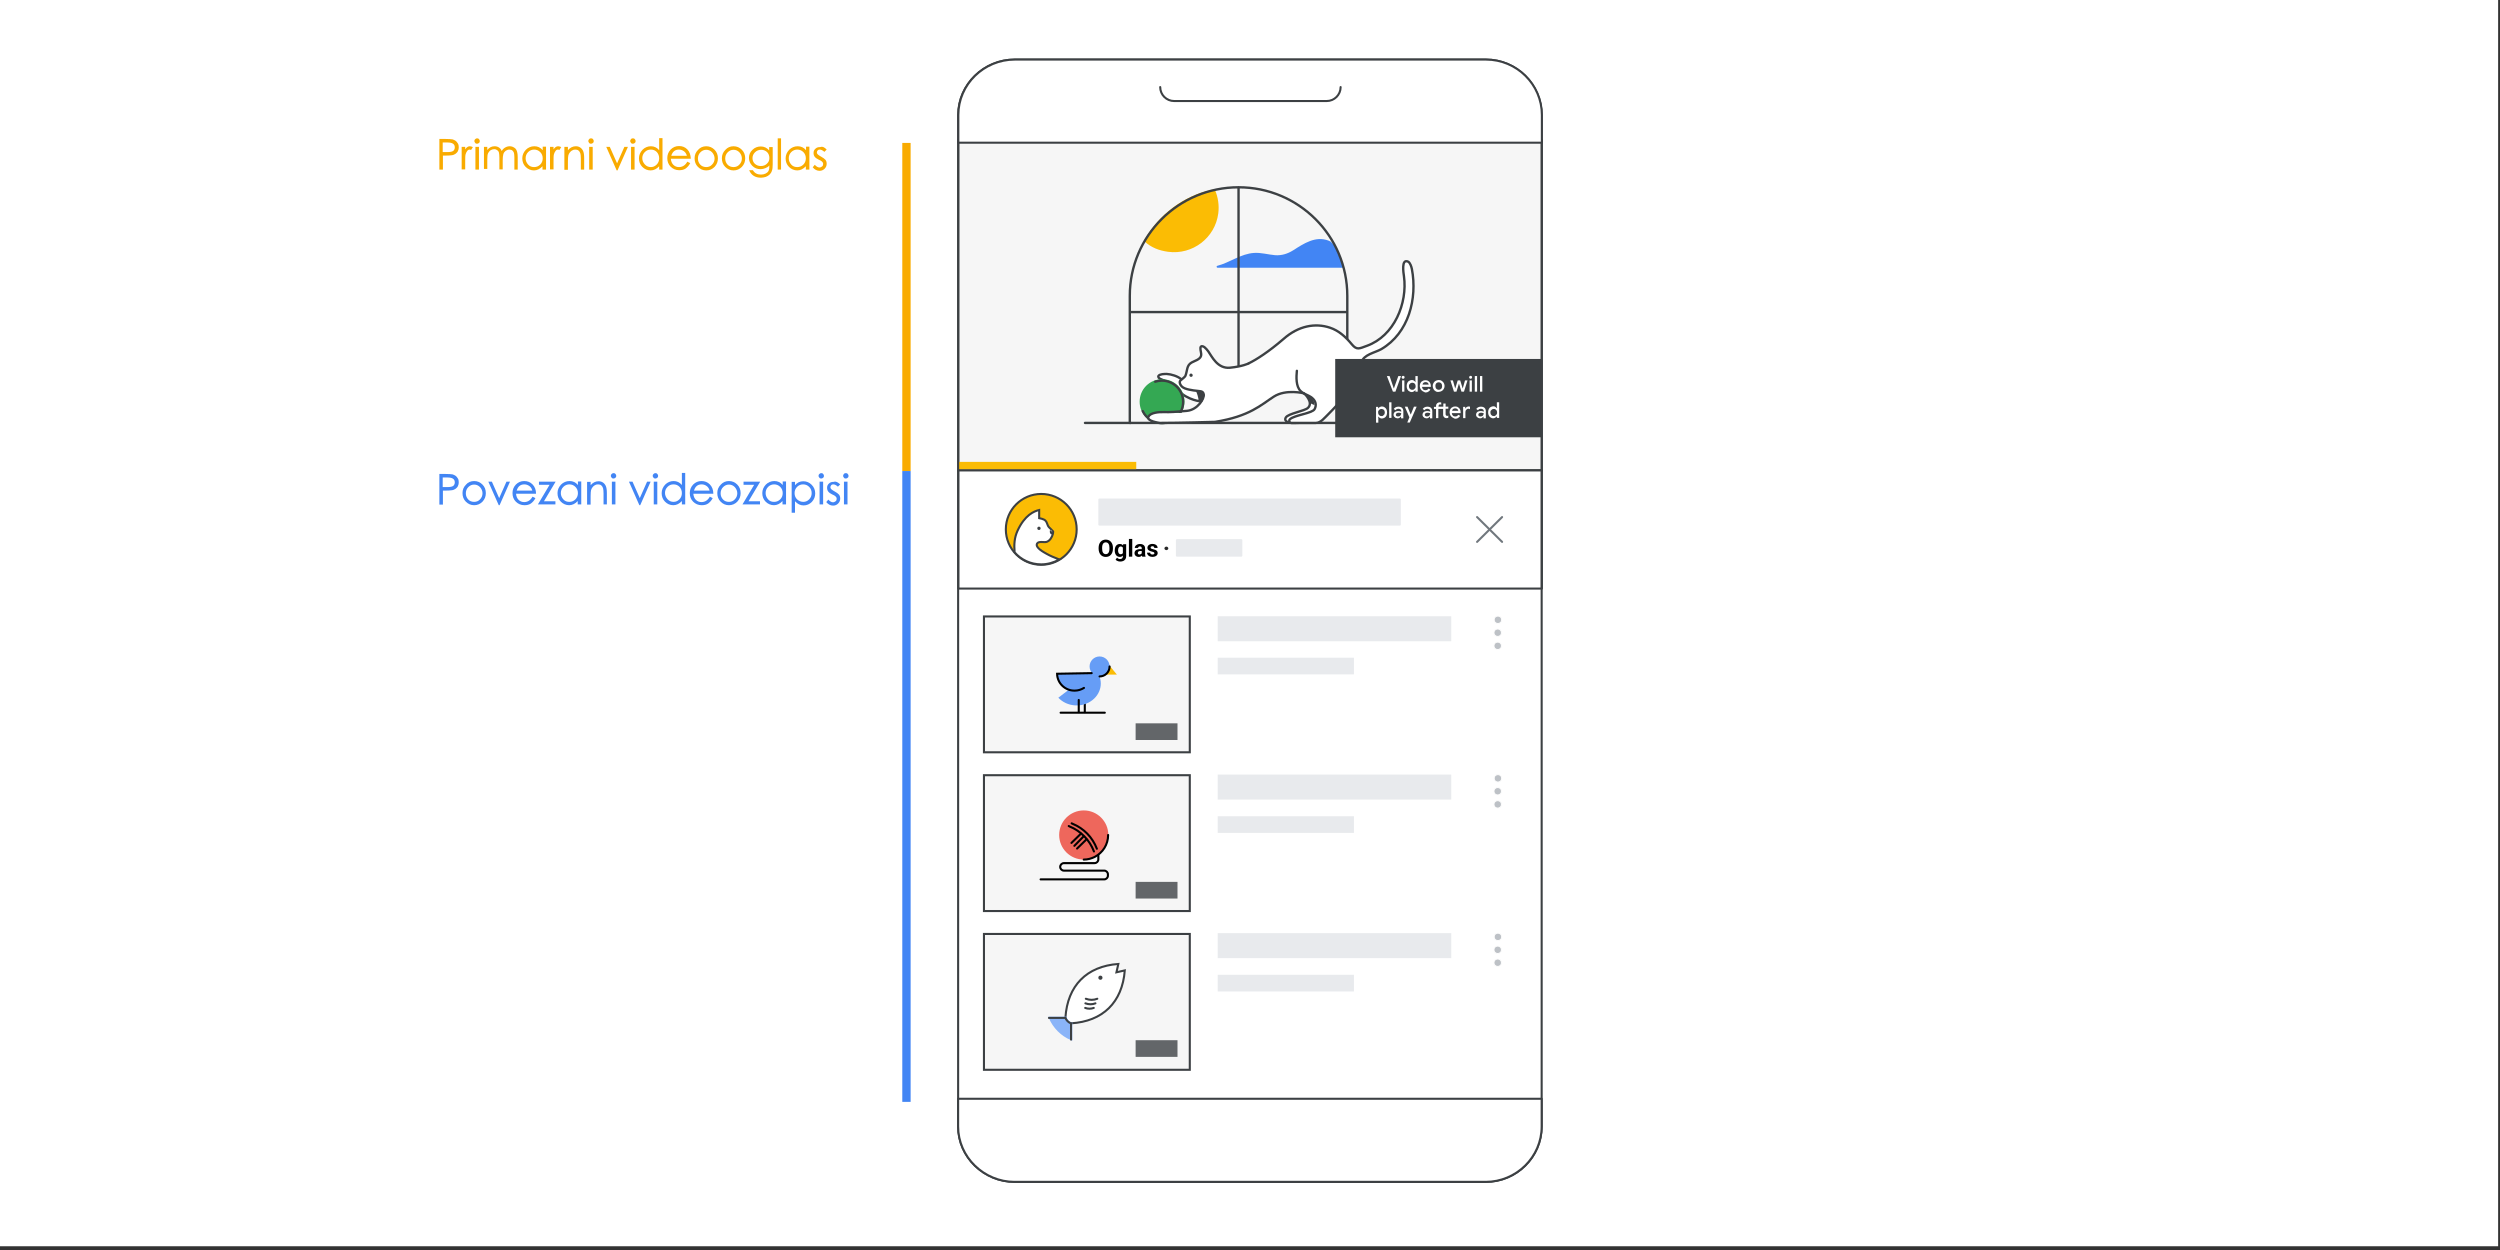 <?xml version="1.0" encoding="utf-8"?>
<!-- Generator: Adobe Illustrator 26.2.1, SVG Export Plug-In . SVG Version: 6.00 Build 0)  -->
<svg version="1.1" id="Layer_1" xmlns="http://www.w3.org/2000/svg" xmlns:xlink="http://www.w3.org/1999/xlink" x="0px" y="0px"
	 viewBox="0 0 1200 600" style="enable-background:new 0 0 1200 600;" xml:space="preserve">
<rect x="0" y="0" width="1200" height="600" fill="#333333" stroke="none"/>
<style type="text/css">
	.st0{fill:#FFFFFF;}
	.st1{fill:#F6F6F6;stroke:#3C4043;stroke-miterlimit:10;}
	.st2{fill:#4285F4;}
	.st3{fill:#FBBC04;stroke:#FBBC04;stroke-width:1.146;stroke-miterlimit:10;}
	.st4{fill:none;stroke:#3C4043;stroke-width:1.146;stroke-linecap:round;stroke-linejoin:round;stroke-miterlimit:10;}
	.st5{fill:#FFFFFF;stroke:#3C4043;stroke-width:1.146;stroke-miterlimit:10;}
	.st6{fill:#3C4043;}
	.st7{fill:#34A853;stroke:#34A853;stroke-width:1.146;stroke-miterlimit:10;}
	.st8{opacity:0.32;fill:#FFFFFF;enable-background:new    ;}
	.st9{fill:#E8EAED;}
	.st10{fill:#FFFFFF;stroke:#3C4043;stroke-linecap:round;stroke-linejoin:round;}
	.st11{fill:none;stroke:#70777D;stroke-linecap:round;stroke-linejoin:round;}
	.st12{fill:#FBBC04;stroke:#3C4043;stroke-miterlimit:10;}
	.st13{fill:#FFFFFF;stroke:#3C4043;stroke-miterlimit:10;}
	.st14{fill-rule:evenodd;clip-rule:evenodd;fill:#FBBC04;}
	.st15{fill:none;stroke:#3C4043;stroke-linecap:round;stroke-linejoin:round;}
	.st16{fill:#BDC1C6;stroke:#FCFCFC;stroke-width:0.5;stroke-miterlimit:10;}
	.st17{fill:#636669;}
	.st18{fill:#F9AB00;}
	.st19{fill:#FFFFFF;stroke:#3C4043;stroke-linecap:round;stroke-miterlimit:10;}
	.st20{fill:#8AB4F8;stroke:#8AB4F8;stroke-miterlimit:10;}
	.st21{fill:none;stroke:#3C4043;stroke-linecap:round;stroke-miterlimit:10;}
	.st22{fill:none;stroke:#000000;stroke-linecap:round;stroke-miterlimit:10;}
	.st23{fill:#EE675C;}
	.st24{fill:#669DF6;}
	.st25{fill:#FBBC04;}
	.st26{fill:#282828;}
	.st27{fill:#E8EAED;stroke:#E8EAED;stroke-linecap:round;stroke-linejoin:round;}
</style>
<rect x="-1.9" y="-1.4" class="st0" width="1201" height="599.6"/>
<rect x="460" y="67.3" class="st1" width="280.1" height="158.4"/>
<g>
	<path class="st2" d="M637.7,115.5c-6.2-2.4-11.9,1.4-16.9,4.6c-2.7,1.7-5.5,2.6-8.7,2.4c-3.4-0.3-6.7-1.3-10.1-1.1
		c-6.4,0.4-11.6,4.6-17.7,6.2c-0.5,0.1-0.4,0.9,0.1,0.9H645c-0.8-2.5-1.7-4.9-2.7-7.2c-0.7-1.6-1.5-3.6-3-4.7
		C638.9,116,638.3,115.7,637.7,115.5z"/>
	<path class="st3" d="M582.7,91.5c1.4,3.3,2,7.1,1.5,10.9c-1.5,11.4-12,19.4-23.4,17.9c-4.4-0.6-7.9-2-11-4.8
		C556.8,103.2,568.9,94.1,582.7,91.5z"/>
	<path class="st4" d="M594.5,90.1v94.7"/>
	<path class="st4" d="M542.9,149.8h103.2"/>
	<path class="st4" d="M646.8,203h21.9"/>
	<path class="st4" d="M520.8,203h21.9"/>
	<path class="st4" d="M542.3,142c0-28.8,23.4-52.1,52.2-52.1s52.2,23.3,52.2,52.1v61H542.3V142z"/>
	<path class="st0" d="M577.8,192.4c1.9-1.4,1.3-4.2-1-4.8c-0.3-0.1-0.6-0.2-0.9-0.3c-2.6-1-12.6-8.2-16.7-7.8c0,0-2.9,0.1-2.9,1.9
		c0,1.5,4.4,2.1,5.2,2.5c1.9,1.1,3,3.2,4.7,4.5c1.7,1.4,3.4,2.8,5.5,3.4C572.7,192.1,576.9,193,577.8,192.4L577.8,192.4z"/>
	<path class="st4" d="M576.7,192.7c0,0-6.2-0.3-11.4-5.4"/>
	<path class="st4" d="M558.9,182.7c-0.4-0.3-3.6-1-2.8-2.3c0.6-0.9,3-0.9,3.9-0.9c2.2,0.1,5.4,1.1,7.1,2.6"/>
	<path class="st5" d="M626.2,189c0,0,4.4,4.2,1.6,6.8c-1.6,1.5-9.5,2.7-10.6,4.6c-1.3,2.2,2.5,2.6,2.5,2.6s10.8,0.3,12.1-2
		C633.1,198.6,634.1,188.8,626.2,189z"/>
	<path class="st6" d="M631,194.5l-2.4-1.1c0,0-1.4-4.4-2.3-4.7C626.3,188.8,631,190.4,631,194.5z"/>
	<path class="st7" d="M557.8,203c-5.6,0-10.2-4.5-10.2-10.2c0-5.6,4.5-10.2,10.2-10.2s10.2,4.5,10.2,10.2
		C567.9,198.5,563.4,203,557.8,203z"/>
	<path class="st4" d="M554.5,183.2c1-0.3,2.1-0.5,3.2-0.5c5.6,0,10.2,4.5,10.2,10.2c0,5.6-4.5,10.2-10.2,10.2
		c-4.1,0-7.6-2.4-9.2-5.8"/>
	<path class="st0" d="M556.7,203c1.1,0.1,23.3,0.4,26.5-0.7c5.5-1.8,11.4-2.4,16.8-4.8c6.1-2.8,10.8-8.5,17.8-9.3
		c4.5-0.5,10.5-0.1,13.3,4.1c0.6,1,0.9,3.3,0,4.3c-1.1,1.1-10.6,3.1-11.7,4.8c-1.1,1.6,1,1.2,1,1.2s12.6,0.8,13.8-0.2
		c8.1-7.9,13.9-14.2,18.4-24.5c0.6-2.1,1.1-4.3,2.6-5.9c1.4-1.4,3.3-2.4,5.1-3c5.4-2.8,10.1-6.5,13.3-11.7c3-6.9,5.3-12.5,5.3-20.1
		c0-2.9-0.9-4.9-0.9-8.4c-0.8-1.3-2.1-4.2-3.4-3.3c-1.2,0.8-1.5,3.4-1.1,4.8c1.1,7.4,0.3,13-2.1,20.2c-3.3,5.5-5.1,10.8-13.6,14.8
		c-5.6,2.6-7.3,2.4-11.4-2.7c-4-4.9-16.4-11.5-32.3,1.5c-4.8,3.8-9.8,7.4-15.2,10c-2.3,1.1-4.7,2.1-7.2,2.4
		c-3.6,0.5-7.4-1.6-9.6-4.5c-0.8-1.1-1.3-2.3-2.1-3.4c-0.4-0.6-0.8-1.1-1.3-1.5c-0.2-0.2-2.2-0.7-2.2-0.9c0,0,0.7,4-0.1,5.1
		c-1,1.3-4.6,1.9-5.6,4.2s-0.7,3.9-1.6,4.9c-0.9,0.9-2.7,2.5-2.7,2.5s-0.2,1.8,1.1,2.9c1.3,1.1,8.1,2.4,9.2,2.6
		c0.1,0,0.2,0.1,0.2,0.1s0,0.1,0.1,0.1s0.2,0.1,0.3,0.2c0.1,0,0.1,0.1,0.1,0.1l0,0c0.3,0.4,0.5,0.9,0.6,1.5l0,0c0,0.2,0,0.4-0.1,0.6
		c0-0.2,0.1-0.4,0.1-0.6l-0.7,1.9c-0.1,0.2-0.3,0.3-0.4,0.5c-1.9,1.6-3.9,6-12.9,5.4s-11.8,0.1-12.6,1.9
		C550.4,201.8,555.5,202.9,556.7,203z M577.8,191.2v0.1C577.8,191.2,577.8,191.2,577.8,191.2z"/>
	<path class="st6" d="M571.7,180.9c-0.5,0-0.8-0.4-0.8-0.8c0-0.5,0.4-0.8,0.8-0.8s0.8,0.4,0.8,0.8
		C572.5,180.6,572.2,180.9,571.7,180.9z"/>
	<path class="st4" d="M622.5,178c-0.3,2.9-0.5,7.5,1.8,9.7c1.5,1.5,3.8,1.9,5.5,3.3c1.7,1.4,2.3,3.4,1.2,5.4s-9.5,2.8-11.8,4.8
		c-0.7,0.6-0.3,1.8,0.7,1.8h11.7c2.4,0,4.2-2.5,5.8-4c3.2-3.2,6.2-6.5,9.1-10c0,0,4.5-4.5,7-15c0.9-3.8,6.5-4.7,9.5-6.4
		c13.2-7.7,17.4-24.3,14.7-38.5c-0.2-1-0.8-3-1.8-3.5c-3.4-1.6-2.2,5.6-2,7c1.8,13-4.7,28.7-17.8,33.4c-3.6,1.3-4.8,2.2-7.2-0.7
		c-2.8-3.4-6.2-6.6-10.5-8c-7.1-2.4-15.2-0.9-22.3,5.4c-7.2,6.2-13,9.9-16.7,11.7"/>
	<path class="st6" d="M574.1,187.7c0,0,1.5,3.6,1.1,4.7l2.1,0.2c0,0,1.1-2.8,0-4C576.2,187.3,574.1,187.7,574.1,187.7z"/>
	<path class="st4" d="M625.9,188.8c0,0-8.6-2.2-14.5,1.6s-11.6,9.5-28.2,12.1c0,0-17.5,0.5-26.5,0.5c0,0-6.7-0.8-5.4-3.1
		c1-1.8,4.8-2.2,7.5-2.1c2.6,0.1,5.9-0.1,11-0.6s8.4-6,8-7.9s-1.7-1.4-4.9-1.9c-2.9-0.5-6.1-0.9-6.6-3.7c-0.1-0.5,0.1-1,0.6-1.3
		c0.7-0.6,1.9-1.5,2.1-2c1-2.6,0.5-5,3-6.4c1.4-0.8,4-1.4,4.5-3.2c0.3-1.3-0.4-2.5-0.3-3.8c0.1-1.2,1.3-0.9,2-0.3
		c0.7,0.6,1.3,1.3,1.8,2c1.7,2.4,4.4,8.4,10.4,7.8c6-0.6,8.8-2,8.8-2"/>
</g>
<rect x="460" y="226.9" class="st8" width="280.1" height="1.8"/>
<rect x="584.5" y="315.7" class="st9" width="65.4" height="8"/>
<rect x="584.5" y="295.8" class="st9" width="112.1" height="12"/>
<rect x="584.5" y="391.8" class="st9" width="65.4" height="8"/>
<rect x="584.5" y="371.8" class="st9" width="112.1" height="12"/>
<rect x="584.5" y="467.9" class="st9" width="65.4" height="8"/>
<rect x="584.5" y="447.9" class="st9" width="112.1" height="12"/>
<rect x="460" y="225.8" class="st10" width="280.1" height="56.7"/>
<g>
	<line class="st11" x1="709" y1="248.2" x2="721" y2="260.1"/>
	<line class="st11" x1="721" y1="248.2" x2="709" y2="260.1"/>
</g>
<g>
	<g>
		<g>
			<circle class="st12" cx="499.8" cy="254.1" r="17"/>
		</g>
	</g>
	<g>
		<g>
			<path class="st13" d="M502.5,265.9c-1.2-0.7-5.8-3-4.7-5c0.8-1.3,3.3-0.4,4.6-0.8c1.5-0.5,2.6-2.2,3-3.9c0.1-0.3,0.1-0.6,0.1-1.3
				c0-0.1-2.1-1.6-2.5-2.6c-0.4-0.8-0.5-1.7-1.2-2.4c-0.7-0.8-3-1.2-3-1.2s0-3.5,0-3.9c-2.5,0.6-6.9,2.4-10.4,10
				c-1.5,3.3-1.7,6.6-1.4,10.1c0,0.1,0,0.2,0,0.2c3.1,3.6,7.7,5.8,12.8,5.8c3.1,0,6.1-0.9,8.6-2.3c-0.3-0.1-0.5-0.3-0.8-0.4
				C505.8,267.5,504.1,266.8,502.5,265.9z"/>
		</g>
		<path class="st6" d="M504,254.4c0,0-0.5,1.5,0.7,2.2c0,0,0.6-0.7,0.6-1S504,254.4,504,254.4z"/>
		<circle class="st6" cx="498.7" cy="253.6" r="0.8"/>
	</g>
</g>
<g>
	<rect x="459.9" y="221.7" class="st14" width="85.5" height="3.5"/>
</g>
<g>
	<rect x="640.9" y="172.3" class="st6" width="99.2" height="37.6"/>
</g>
<g>
	<path class="st15" d="M487,28.6h226.2c14.7,0,26.8,11.9,26.8,26.6v485.5c0,14.7-12.1,26.6-26.8,26.6H487
		c-14.7,0-27.1-11.9-27.1-26.6V55.2C460,40.4,472.3,28.6,487,28.6z"/>
	<path class="st10" d="M460,55.2c0-14.7,12.3-26.6,27.1-26.6h226.2c14.7,0,26.8,11.9,26.8,26.6v13.3H460V55.2z"/>
	<path class="st10" d="M740,540.7c0,14.7-12.2,26.6-26.9,26.6H487c-14.7,0-27.1-11.9-27.1-26.6v-13.3H740V540.7L740,540.7z"/>
	<path class="st15" d="M556.9,41.8L556.9,41.8c0,3.7,3,6.7,6.7,6.7h73.2c3.7,0,6.7-3,6.7-6.7l0,0"/>
</g>
<rect x="472.3" y="295.9" class="st1" width="98.8" height="65.2"/>
<rect x="472.3" y="372.1" class="st1" width="98.8" height="65.2"/>
<rect x="472.3" y="448.3" class="st1" width="98.8" height="65.2"/>
<g>
	<circle class="st16" cx="719" cy="297.5" r="1.8"/>
	<circle class="st16" cx="718.9" cy="303.7" r="1.8"/>
	<circle class="st16" cx="718.9" cy="310" r="1.8"/>
</g>
<g>
	<circle class="st16" cx="719" cy="373.6" r="1.8"/>
	<circle class="st16" cx="718.9" cy="379.8" r="1.8"/>
	<circle class="st16" cx="718.9" cy="386.1" r="1.8"/>
</g>
<g>
	<circle class="st16" cx="719" cy="449.7" r="1.8"/>
	<circle class="st16" cx="718.9" cy="455.9" r="1.8"/>
	<circle class="st16" cx="718.9" cy="462.1" r="1.8"/>
</g>
<rect x="545.1" y="347.2" class="st17" width="20.1" height="8"/>
<rect x="545.1" y="423.3" class="st17" width="20.1" height="8"/>
<rect x="545.1" y="499.3" class="st17" width="20.1" height="8"/>
<rect x="433.1" y="68.6" class="st18" width="4" height="157.5"/>
<rect x="433.1" y="226.1" class="st2" width="4" height="302.8"/>
<g>
	<g>
		<path class="st13" d="M514,491.2c15.4-0.9,24.7-10.1,25.9-25.4l-4,0.9l0.9-4c-15.2,1.1-24.4,10.4-25.4,25.8"/>
		<path class="st19" d="M521.2,479.4L521.2,479.4c1.8,0.7,3.8,0.7,5.5,0l0,0"/>
		<path class="st19" d="M521,481.6L521,481.6c1.6,0.6,3.3,0.6,4.8,0l0,0"/>
		<path class="st19" d="M520.9,483.8L520.9,483.8c1.3,0.5,2.8,0.5,4.1,0l0,0"/>
	</g>
	<path class="st20" d="M511.5,488.5h-7.6c2,4.6,5.6,8.3,10.3,10.3v-7.6h-0.1C512.8,490.7,511.9,489.7,511.5,488.5L511.5,488.5z"/>
	<circle class="st6" cx="528.2" cy="469.3" r="1"/>
	<path class="st21" d="M514.1,499v-7.8H514c-1.2-0.5-2.1-1.4-2.6-2.6l0,0h-7.9"/>
</g>
<g>
	<path class="st22" d="M527.2,408.1v4.4c0,1-0.8,1.8-1.8,1.8h-14.7c-1,0-1.8,0.8-1.8,1.8l0,0c0,1,0.8,1.8,1.8,1.8H530
		c1,0,1.8,0.8,1.8,1.8v0.6c0,1-0.8,1.8-1.8,1.8h-30.5"/>
	<circle class="st23" cx="520.2" cy="400.8" r="11.8"/>
	<path class="st22" d="M531.9,400.8c0,4.6-2.6,8.5-6.4,10.5c-1.6,0.8-3.4,1.3-5.3,1.3"/>
	<g>
		<path class="st22" d="M513,396.5l0.4,0.2c5.4,2.2,9.6,6.5,11.7,12l0,0"/>
		<path class="st22" d="M514.4,395.2l0.4,0.2c5.4,2.2,9.6,6.5,11.7,12l0,0"/>
		<g>
			<line class="st22" x1="517" y1="407.3" x2="521.5" y2="402.9"/>
		</g>
		<g>
			<line class="st22" x1="515.7" y1="406" x2="520.1" y2="401.5"/>
		</g>
		<g>
			<line class="st22" x1="514.3" y1="404.6" x2="518.8" y2="400.2"/>
		</g>
	</g>
</g>
<g>
	<line class="st22" x1="520.7" y1="333.2" x2="520.7" y2="341.8"/>
	<g>
		<path class="st24" d="M508,334.9c4.1,4.4,11.4,5,16.3,1.2c4.8-3.7,5.5-10.3,1.4-14.7L508,334.9z"/>
	</g>
	<path class="st22" d="M526.5,314.8"/>
	<polygon class="st25" points="532.9,319.9 536.1,323.8 530.9,323.8 	"/>
	<line class="st22" x1="517.8" y1="336" x2="517.8" y2="341.8"/>
	<circle class="st24" cx="527.8" cy="319.9" r="4.8"/>
	<path class="st22" d="M527.8,324.7c2.6,0,4.8-2.1,4.8-4.8"/>
	<g>
		<path class="st24" d="M507.4,323.4c0.1,4.6,3.9,8.2,8.5,8.1c4.6-0.1,8.2-3.8,8.1-8.4L507.4,323.4z"/>
		<path class="st22" d="M524,323.1l-16.6,0.3c0.1,4.6,3.9,8.2,8.5,8.1c1.6,0,3.1-0.5,4.4-1.3"/>
	</g>
	<line class="st22" x1="509.1" y1="342.1" x2="530.3" y2="342.1"/>
</g>
<g id="Stark_-_YTADS_ad_badge_x5F_HR-7_00000044898029971708964610000017932002287856952459_">
	<path class="st26" d="M558.92,263.22c0-0.19,0.09-0.47,0.28-0.57c0.19-0.19,0.38-0.28,0.66-0.28s0.47,0.09,0.66,0.28
		c0.19,0.19,0.28,0.38,0.28,0.57c0,0.19-0.09,0.47-0.28,0.57c-0.19,0.19-0.38,0.28-0.66,0.28s-0.47-0.09-0.66-0.28
		C559.02,263.69,558.92,263.5,558.92,263.22z"/>
	<g>
		<path d="M534.21,262.98v0.38c0,0.61-0.09,1.16-0.25,1.66c-0.16,0.49-0.4,0.9-0.7,1.25c-0.3,0.35-0.66,0.61-1.09,0.79
			c-0.43,0.18-0.88,0.27-1.39,0.27c-0.51,0-0.97-0.09-1.39-0.27c-0.43-0.18-0.79-0.44-1.09-0.79c-0.3-0.34-0.55-0.76-0.71-1.25
			s-0.26-1.04-0.26-1.66v-0.38c0-0.61,0.09-1.17,0.25-1.66s0.4-0.9,0.71-1.25c0.31-0.35,0.67-0.61,1.09-0.79
			c0.42-0.18,0.88-0.27,1.39-0.27c0.51,0,0.97,0.09,1.39,0.27c0.42,0.18,0.79,0.44,1.09,0.79s0.54,0.76,0.71,1.25
			C534.14,261.82,534.22,262.36,534.21,262.98L534.21,262.98z M532.53,263.36v-0.4c0-0.43-0.04-0.8-0.11-1.14
			c-0.08-0.33-0.19-0.6-0.34-0.82c-0.15-0.23-0.34-0.39-0.56-0.5s-0.46-0.17-0.75-0.17c-0.28,0-0.53,0.06-0.75,0.17
			s-0.4,0.28-0.55,0.5c-0.15,0.22-0.26,0.49-0.34,0.82c-0.08,0.33-0.11,0.7-0.11,1.14v0.4c0,0.43,0.04,0.8,0.11,1.13
			s0.19,0.61,0.34,0.82c0.15,0.22,0.34,0.4,0.56,0.51c0.22,0.11,0.46,0.17,0.75,0.17c0.28,0,0.53-0.06,0.75-0.17
			c0.22-0.11,0.4-0.28,0.55-0.51c0.15-0.23,0.26-0.5,0.34-0.82S532.53,263.78,532.53,263.36z"/>
		<path d="M535.07,264.28v-0.11c0-0.45,0.06-0.87,0.17-1.25c0.11-0.38,0.27-0.7,0.48-0.97c0.21-0.26,0.46-0.48,0.77-0.62
			c0.3-0.14,0.63-0.22,1.01-0.22c0.4,0,0.74,0.08,1,0.22c0.26,0.14,0.49,0.36,0.66,0.63c0.17,0.27,0.31,0.59,0.41,0.96
			c0.09,0.37,0.17,0.77,0.23,1.2v0.26c-0.06,0.42-0.14,0.8-0.25,1.16c-0.1,0.36-0.26,0.67-0.44,0.94c-0.18,0.26-0.41,0.47-0.67,0.62
			c-0.26,0.15-0.59,0.22-0.96,0.22c-0.37,0-0.7-0.08-1-0.23c-0.3-0.15-0.55-0.36-0.77-0.63c-0.22-0.27-0.37-0.6-0.48-0.97
			S535.07,264.71,535.07,264.28z M539.11,261.2h1.45v5.8c0,0.55-0.12,1.01-0.36,1.39s-0.58,0.67-1.01,0.87
			c-0.44,0.2-0.94,0.29-1.5,0.29c-0.26,0-0.52-0.04-0.79-0.1s-0.55-0.17-0.79-0.31c-0.25-0.14-0.46-0.32-0.63-0.53l0.7-0.95
			c0.19,0.22,0.4,0.38,0.64,0.5s0.51,0.18,0.81,0.18s0.53-0.06,0.73-0.16c0.2-0.1,0.35-0.26,0.46-0.46s0.16-0.44,0.16-0.73v-4.43
			l0.15-1.38L539.11,261.2z M536.67,264.15v0.11c0,0.25,0.03,0.48,0.08,0.69s0.12,0.41,0.23,0.57s0.23,0.29,0.38,0.38
			c0.15,0.09,0.33,0.13,0.55,0.13c0.29,0,0.53-0.07,0.72-0.19c0.19-0.12,0.32-0.29,0.42-0.51c0.09-0.22,0.14-0.47,0.16-0.76v-0.73
			c0-0.24-0.04-0.44-0.09-0.63c-0.06-0.19-0.13-0.35-0.24-0.48s-0.23-0.24-0.39-0.31c-0.16-0.08-0.35-0.11-0.57-0.11
			s-0.4,0.05-0.55,0.14c-0.15,0.09-0.28,0.23-0.38,0.39s-0.18,0.35-0.23,0.58s-0.08,0.45-0.08,0.71L536.67,264.15z"/>
		<path d="M543.48,258.69v8.51h-1.6v-8.51H543.48z"/>
		<path d="M548.25,263.56v0.91h-0.88c-0.21,0-0.4,0.03-0.55,0.08s-0.28,0.11-0.38,0.2c-0.09,0.09-0.17,0.19-0.22,0.3
			s-0.07,0.24-0.07,0.38c0,0.14,0.03,0.26,0.09,0.37c0.07,0.11,0.15,0.2,0.27,0.26s0.26,0.09,0.42,0.09c0.24,0,0.44-0.05,0.62-0.14
			s0.31-0.22,0.42-0.36s0.15-0.27,0.15-0.4l0.43,0.67c-0.06,0.15-0.14,0.31-0.24,0.47c-0.09,0.16-0.23,0.31-0.39,0.45
			c-0.16,0.14-0.34,0.26-0.56,0.35s-0.47,0.13-0.78,0.13c-0.38,0-0.73-0.08-1.03-0.23s-0.55-0.37-0.73-0.63
			c-0.18-0.26-0.26-0.58-0.26-0.93c0-0.31,0.06-0.6,0.18-0.83c0.12-0.24,0.29-0.45,0.52-0.61c0.23-0.16,0.52-0.29,0.87-0.38
			c0.35-0.09,0.75-0.13,1.21-0.13h0.93L548.25,263.56z M548.04,265.86v-2.67c0-0.19-0.03-0.36-0.09-0.49s-0.16-0.25-0.29-0.32
			s-0.3-0.11-0.51-0.11c-0.18,0-0.33,0.03-0.46,0.09s-0.23,0.15-0.3,0.26c-0.08,0.11-0.1,0.25-0.1,0.4h-1.6
			c0-0.26,0.06-0.5,0.18-0.73c0.12-0.23,0.29-0.44,0.51-0.61s0.49-0.31,0.8-0.42c0.31-0.1,0.66-0.15,1.05-0.15
			c0.46,0,0.88,0.08,1.24,0.24c0.36,0.16,0.64,0.39,0.86,0.7c0.22,0.31,0.31,0.7,0.31,1.16v2.56c0,0.33,0.02,0.6,0.06,0.8
			c0.04,0.21,0.1,0.39,0.18,0.55v0.09h-1.62c-0.08-0.16-0.13-0.37-0.17-0.61s-0.06-0.49-0.06-0.74L548.04,265.86z"/>
		<path d="M554.12,265.55c0-0.11-0.04-0.22-0.1-0.31c-0.07-0.09-0.19-0.18-0.37-0.26c-0.18-0.08-0.44-0.15-0.78-0.22
			c-0.3-0.07-0.59-0.15-0.84-0.26s-0.48-0.23-0.67-0.37c-0.19-0.14-0.34-0.31-0.44-0.51c-0.1-0.2-0.16-0.43-0.16-0.68
			c0-0.26,0.06-0.49,0.16-0.71s0.26-0.42,0.47-0.59c0.21-0.17,0.45-0.3,0.76-0.41s0.63-0.15,1-0.15c0.52,0,0.97,0.09,1.34,0.25
			c0.38,0.16,0.66,0.4,0.86,0.68c0.2,0.28,0.3,0.62,0.3,0.99h-1.6c0-0.15-0.03-0.29-0.09-0.42c-0.07-0.12-0.16-0.22-0.3-0.29
			c-0.14-0.08-0.31-0.1-0.52-0.1c-0.18,0-0.33,0.03-0.46,0.09c-0.13,0.07-0.23,0.14-0.29,0.25c-0.07,0.1-0.1,0.22-0.1,0.33
			c0,0.09,0.02,0.17,0.06,0.25c0.04,0.08,0.1,0.14,0.19,0.2c0.09,0.06,0.21,0.11,0.35,0.16s0.32,0.09,0.53,0.13
			c0.44,0.09,0.82,0.21,1.15,0.35c0.33,0.14,0.61,0.33,0.81,0.58c0.21,0.25,0.3,0.56,0.3,0.95c0,0.26-0.06,0.51-0.18,0.73
			c-0.12,0.22-0.28,0.42-0.51,0.58c-0.23,0.16-0.48,0.29-0.79,0.38s-0.65,0.13-1.04,0.13c-0.56,0-1.03-0.1-1.42-0.3
			c-0.39-0.2-0.68-0.45-0.88-0.77c-0.2-0.31-0.29-0.62-0.29-0.95h1.51c0,0.22,0.07,0.4,0.17,0.53c0.1,0.13,0.24,0.23,0.41,0.28
			c0.17,0.06,0.34,0.09,0.54,0.09c0.21,0,0.38-0.03,0.51-0.09c0.13-0.06,0.24-0.13,0.31-0.24c0.08-0.1,0.1-0.21,0.1-0.34
			L554.12,265.55z"/>
	</g>
</g>
<rect x="564.93" y="259.3" class="st27" width="30.9" height="7.4"/>
<rect x="527.7" y="239.8" class="st27" width="144.2" height="12"/>
<g>
	<path class="st0" d="M665.7,180.5h1.3l1.7,5l0.3,0.9h0.1l0.3-0.9l1.8-5h1.3l-2.7,7.5h-1.2L665.7,180.5z"/>
	<path class="st0" d="M673,181.6c-0.2-0.2-0.2-0.3-0.2-0.5s0.1-0.4,0.2-0.5s0.3-0.2,0.5-0.2s0.4,0.1,0.5,0.2
		c0.2,0.1,0.2,0.3,0.2,0.5s-0.1,0.4-0.2,0.5c-0.2,0.2-0.3,0.2-0.5,0.2S673.1,181.8,673,181.6z M673,182.6h1.1v5.4H673V182.6z"/>
	<path class="st0" d="M676.4,187.8c-0.4-0.2-0.7-0.6-0.9-1s-0.3-0.9-0.3-1.5c0-0.5,0.1-1,0.3-1.5c0.2-0.4,0.5-0.8,0.9-1
		s0.8-0.4,1.3-0.4c0.4,0,0.7,0.1,1,0.3s0.5,0.4,0.7,0.6h0.1l-0.1-0.7v-2.1h1.1v7.5h-1.1v-0.7h-0.1c-0.2,0.2-0.4,0.5-0.7,0.6
		c-0.3,0.2-0.6,0.3-1,0.3C677.3,188.2,676.8,188.1,676.4,187.8z M678.7,186.9c0.2-0.2,0.4-0.4,0.6-0.6c0.2-0.3,0.2-0.6,0.2-0.9
		s-0.1-0.7-0.2-0.9c-0.2-0.3-0.3-0.5-0.6-0.6s-0.5-0.2-0.8-0.2s-0.5,0.1-0.8,0.2c-0.2,0.2-0.4,0.4-0.6,0.6c-0.2,0.3-0.2,0.6-0.2,0.9
		s0.1,0.7,0.2,0.9c0.2,0.3,0.3,0.5,0.6,0.6c0.2,0.2,0.5,0.2,0.8,0.2S678.5,187.1,678.7,186.9z"/>
	<path class="st0" d="M682.9,187.8c-0.4-0.2-0.7-0.6-1-1c-0.2-0.4-0.4-0.9-0.4-1.5c0-0.5,0.1-1,0.3-1.4s0.5-0.8,1-1
		c0.4-0.3,0.9-0.4,1.4-0.4s1,0.1,1.4,0.4c0.4,0.2,0.7,0.6,0.9,1s0.3,0.9,0.3,1.4c0,0.1,0,0.3,0,0.4h-4.2c0,0.5,0.2,0.9,0.5,1.2
		s0.7,0.4,1.1,0.4c0.3,0,0.6-0.1,0.9-0.2c0.2-0.2,0.4-0.4,0.6-0.6l0.9,0.5c-0.2,0.4-0.6,0.8-1,1c-0.4,0.3-0.9,0.4-1.5,0.4
		C683.8,188.2,683.4,188.1,682.9,187.8z M685.8,184.7c0-0.2-0.1-0.4-0.2-0.6c-0.1-0.2-0.3-0.4-0.5-0.5s-0.5-0.2-0.8-0.2
		c-0.4,0-0.7,0.1-1,0.3s-0.4,0.5-0.5,0.9h3V184.7z"/>
	<path class="st0" d="M689.1,187.8c-0.4-0.2-0.8-0.6-1-1s-0.4-0.9-0.4-1.5s0.1-1,0.4-1.5c0.2-0.4,0.6-0.8,1-1s0.9-0.4,1.5-0.4
		c0.5,0,1,0.1,1.4,0.4c0.4,0.3,0.8,0.6,1,1s0.4,0.9,0.4,1.4s-0.1,1-0.4,1.5s-0.6,0.8-1,1s-0.9,0.4-1.4,0.4
		C690,188.2,689.5,188.1,689.1,187.8z M691.4,186.9c0.3-0.1,0.5-0.4,0.6-0.6c0.2-0.3,0.2-0.6,0.2-1s-0.1-0.7-0.2-1
		c-0.2-0.3-0.4-0.5-0.6-0.6c-0.3-0.1-0.5-0.2-0.8-0.2s-0.6,0.1-0.8,0.2c-0.3,0.1-0.5,0.4-0.6,0.6c-0.2,0.3-0.2,0.6-0.2,1
		s0.1,0.7,0.2,1c0.2,0.3,0.4,0.5,0.6,0.6c0.3,0.1,0.5,0.2,0.8,0.2C690.8,187.1,691.1,187.1,691.4,186.9z"/>
	<path class="st0" d="M696.2,182.6h1.2l1.1,3.9l0,0l1.2-3.9h1.2l1.2,3.9l0,0l1.1-3.9h1.2l-1.7,5.4h-1.2l-1.2-3.9l0,0l-1.2,3.9h-1.2
		L696.2,182.6z"/>
	<path class="st0" d="M705.4,181.6c-0.2-0.2-0.2-0.3-0.2-0.5s0.1-0.4,0.2-0.5s0.3-0.2,0.5-0.2s0.4,0.1,0.5,0.2
		c0.2,0.1,0.2,0.3,0.2,0.5s-0.1,0.4-0.2,0.5c-0.2,0.2-0.3,0.2-0.5,0.2S705.6,181.8,705.4,181.6z M705.4,182.6h1.1v5.4h-1.1V182.6z"
		/>
	<path class="st0" d="M707.9,180.5h1.1v7.5h-1.1V180.5z"/>
	<path class="st0" d="M710.4,180.5h1.1v7.5h-1.1V180.5z"/>
	<path class="st0" d="M660.4,195.3h1.1v0.7h0.1c0.2-0.3,0.4-0.5,0.7-0.6c0.3-0.2,0.7-0.3,1-0.3c0.5,0,0.9,0.1,1.3,0.4
		c0.4,0.2,0.7,0.6,0.9,1s0.3,0.9,0.3,1.5c0,0.5-0.1,1-0.3,1.5c-0.2,0.4-0.5,0.8-0.9,1s-0.8,0.4-1.3,0.4c-0.4,0-0.7-0.1-1-0.3
		s-0.5-0.4-0.7-0.6h-0.1l0.1,0.7v2.2h-1.1v-7.6H660.4z M663.9,199.5c0.2-0.2,0.4-0.4,0.6-0.6c0.1-0.3,0.2-0.6,0.2-0.9
		s-0.1-0.7-0.2-0.9c-0.1-0.3-0.3-0.5-0.6-0.6s-0.5-0.2-0.8-0.2s-0.5,0.1-0.8,0.2c-0.2,0.2-0.4,0.4-0.6,0.6s-0.2,0.6-0.2,0.9
		s0.1,0.7,0.2,0.9c0.2,0.3,0.4,0.5,0.6,0.6c0.2,0.2,0.5,0.2,0.8,0.2C663.4,199.8,663.7,199.7,663.9,199.5z"/>
	<path class="st0" d="M666.8,193.1h1.1v7.5h-1.1V193.1z"/>
	<path class="st0" d="M669.9,200.6c-0.3-0.2-0.5-0.4-0.7-0.6c-0.2-0.3-0.3-0.6-0.3-0.9c0-0.4,0.1-0.7,0.3-1s0.5-0.5,0.8-0.6
		s0.7-0.2,1.1-0.2c0.3,0,0.6,0,0.9,0.1s0.5,0.1,0.6,0.2v-0.3c0-0.3-0.1-0.6-0.4-0.8c-0.3-0.2-0.6-0.3-1-0.3c-0.3,0-0.5,0.1-0.8,0.2
		c-0.2,0.1-0.4,0.3-0.6,0.5l-0.8-0.6c0.2-0.3,0.5-0.6,0.9-0.8s0.8-0.3,1.3-0.3c0.8,0,1.4,0.2,1.8,0.6c0.4,0.4,0.6,0.9,0.6,1.6v3.4
		h-1.1V200h-0.1c-0.2,0.2-0.4,0.4-0.7,0.6c-0.3,0.2-0.6,0.2-1,0.2C670.5,200.8,670.2,200.7,669.9,200.6z M671.9,199.7
		c0.2-0.1,0.4-0.3,0.5-0.6c0.1-0.2,0.2-0.5,0.2-0.7c-0.2-0.1-0.4-0.2-0.6-0.2c-0.2-0.1-0.4-0.1-0.7-0.1c-0.4,0-0.8,0.1-1,0.3
		s-0.3,0.4-0.3,0.7s0.1,0.5,0.3,0.6c0.2,0.2,0.4,0.2,0.8,0.2C671.4,199.9,671.7,199.8,671.9,199.7z"/>
	<path class="st0" d="M676.5,200.3l-2.2-5.1h1.3l1.5,3.7h0.1l1.5-3.7h1.3l-3.3,7.6h-1.2L676.5,200.3z"/>
	<path class="st0" d="M683.8,200.6c-0.3-0.2-0.5-0.4-0.7-0.6c-0.2-0.3-0.3-0.6-0.3-0.9c0-0.4,0.1-0.7,0.3-1s0.5-0.5,0.8-0.6
		s0.7-0.2,1.1-0.2c0.3,0,0.6,0,0.9,0.1s0.5,0.1,0.6,0.2v-0.3c0-0.3-0.1-0.6-0.4-0.8c-0.3-0.2-0.6-0.3-1-0.3c-0.3,0-0.5,0.1-0.8,0.2
		c-0.2,0.1-0.4,0.3-0.6,0.5l-0.8-0.6c0.2-0.3,0.5-0.6,0.9-0.8s0.8-0.3,1.3-0.3c0.8,0,1.4,0.2,1.8,0.6c0.4,0.4,0.6,0.9,0.6,1.6v3.4
		h-1.1V200h-0.1c-0.2,0.2-0.4,0.4-0.7,0.6c-0.3,0.2-0.6,0.2-1,0.2C684.4,200.8,684.1,200.7,683.8,200.6z M685.8,199.7
		c0.2-0.1,0.4-0.3,0.5-0.6c0.1-0.2,0.2-0.5,0.2-0.7c-0.2-0.1-0.4-0.2-0.6-0.2c-0.2-0.1-0.4-0.1-0.7-0.1c-0.4,0-0.8,0.1-1,0.3
		s-0.3,0.4-0.3,0.7s0.1,0.5,0.3,0.6c0.2,0.2,0.4,0.2,0.8,0.2C685.3,199.9,685.5,199.8,685.8,199.7z"/>
	<path class="st0" d="M693.7,200.6c-0.2-0.1-0.4-0.2-0.5-0.3c-0.3-0.3-0.5-0.7-0.5-1.2v-2.8h-2.3v4.4h-1.1v-4.4h-1v-1h1v-0.4
		c0-0.6,0.2-1,0.5-1.3s0.8-0.5,1.3-0.5c0.3,0,0.5,0,0.7,0.1v1.1c0,0-0.1,0-0.2-0.1s-0.3-0.1-0.4-0.1c-0.2,0-0.4,0.1-0.5,0.2
		c-0.1,0.2-0.2,0.4-0.2,0.6v0.3h2.3v-1.5h1.1v1.5h1.3v1h-1.3v2.6c0,0.3,0.1,0.5,0.2,0.6c0.1,0.1,0.3,0.2,0.5,0.2c0.1,0,0.2,0,0.3,0
		s0.2-0.1,0.3-0.2v1.1c-0.2,0.1-0.5,0.2-0.8,0.2C694.2,200.7,693.9,200.7,693.7,200.6z"/>
	<path class="st0" d="M697.2,200.4c-0.4-0.2-0.7-0.6-1-1c-0.2-0.4-0.4-0.9-0.4-1.5c0-0.5,0.1-1,0.3-1.4s0.5-0.8,1-1
		c0.4-0.3,0.9-0.4,1.4-0.4s1,0.1,1.4,0.4c0.4,0.2,0.7,0.6,0.9,1s0.3,0.9,0.3,1.4c0,0.1,0,0.3,0,0.4h-4.2c0,0.5,0.2,0.9,0.5,1.2
		s0.7,0.4,1.1,0.4c0.3,0,0.6-0.1,0.9-0.2c0.2-0.2,0.4-0.4,0.6-0.6l0.9,0.5c-0.2,0.4-0.6,0.8-1,1c-0.4,0.3-0.9,0.4-1.5,0.4
		C698,200.8,697.6,200.7,697.2,200.4z M700,197.3c0-0.2-0.1-0.4-0.2-0.6c-0.1-0.2-0.3-0.4-0.5-0.5s-0.5-0.2-0.8-0.2
		c-0.4,0-0.7,0.1-1,0.3s-0.4,0.5-0.5,0.9h3V197.3z"/>
	<path class="st0" d="M702.2,195.3h1.1v0.8h0.1c0.1-0.3,0.3-0.5,0.6-0.7s0.6-0.3,0.9-0.3c0.2,0,0.5,0,0.7,0.1v1.2
		c-0.3-0.1-0.6-0.2-0.8-0.2c-0.4,0-0.7,0.2-1,0.5s-0.4,0.7-0.4,1.1v2.9h-1.1v-5.4H702.2z"/>
	<path class="st0" d="M709.5,200.6c-0.3-0.2-0.5-0.4-0.7-0.6c-0.2-0.3-0.3-0.6-0.3-0.9c0-0.4,0.1-0.7,0.3-1s0.5-0.5,0.8-0.6
		s0.7-0.2,1.1-0.2c0.3,0,0.6,0,0.9,0.1s0.5,0.1,0.6,0.2v-0.3c0-0.3-0.1-0.6-0.4-0.8c-0.3-0.2-0.6-0.3-1-0.3c-0.3,0-0.5,0.1-0.8,0.2
		c-0.2,0.1-0.4,0.3-0.6,0.5l-0.8-0.6c0.2-0.3,0.5-0.6,0.9-0.8s0.8-0.3,1.3-0.3c0.8,0,1.4,0.2,1.8,0.6c0.4,0.4,0.6,0.9,0.6,1.6v3.4
		h-1.1V200H712c-0.2,0.2-0.4,0.4-0.7,0.6c-0.3,0.2-0.6,0.2-1,0.2C710.1,200.8,709.8,200.7,709.5,200.6z M711.5,199.7
		c0.2-0.1,0.4-0.3,0.5-0.6c0.1-0.2,0.2-0.5,0.2-0.7c-0.2-0.1-0.4-0.2-0.6-0.2c-0.2-0.1-0.4-0.1-0.7-0.1c-0.4,0-0.8,0.1-1,0.3
		s-0.3,0.4-0.3,0.7s0.1,0.5,0.3,0.6c0.2,0.2,0.4,0.2,0.8,0.2C711,199.9,711.3,199.8,711.5,199.7z"/>
	<path class="st0" d="M715.5,200.4c-0.4-0.2-0.7-0.6-0.9-1s-0.3-0.9-0.3-1.5c0-0.5,0.1-1,0.3-1.5c0.2-0.4,0.5-0.8,0.9-1
		s0.8-0.4,1.3-0.4c0.4,0,0.7,0.1,1,0.3s0.5,0.4,0.7,0.6h0.1l-0.1-0.7v-2.1h1.1v7.5h-1.1v-0.7h-0.1c-0.2,0.2-0.4,0.5-0.7,0.6
		c-0.3,0.2-0.7,0.3-1,0.3C716.3,200.8,715.9,200.7,715.5,200.4z M717.8,199.5c0.2-0.2,0.4-0.4,0.6-0.6c0.2-0.3,0.2-0.6,0.2-0.9
		s-0.1-0.7-0.2-0.9s-0.4-0.5-0.6-0.6c-0.2-0.2-0.5-0.2-0.8-0.2s-0.5,0.1-0.8,0.2c-0.2,0.2-0.4,0.4-0.6,0.6s-0.2,0.6-0.2,0.9
		s0.1,0.7,0.2,0.9c0.2,0.3,0.4,0.5,0.6,0.6c0.2,0.2,0.5,0.2,0.8,0.2C717.3,199.8,717.5,199.7,717.8,199.5z"/>
</g>
<g>
	<path class="st18" d="M210.8,66.7h3c1.7,0,2.8,0.1,3.4,0.2c0.5,0.1,1,0.4,1.5,0.7c0.4,0.3,0.8,0.8,1.1,1.3s0.4,1.1,0.4,1.8
		c0,0.7-0.1,1.2-0.4,1.8c-0.2,0.5-0.6,0.9-1.1,1.3c-0.5,0.3-1,0.6-1.7,0.7s-1.8,0.2-3.5,0.2h-0.9v6.7h-1.7V66.7H210.8z M212.5,73
		h2.3c1.3,0,2.3-0.2,2.8-0.6c0.5-0.5,0.7-1,0.7-1.7c0-1.5-1.1-2.3-3.4-2.3h-2.4L212.5,73L212.5,73z"/>
	<path class="st18" d="M227,70.6l-0.9,1.4c-0.2-0.1-0.4-0.2-0.7-0.2c-0.4,0-0.8,0.2-1.1,0.6s-0.6,0.9-0.8,1.6s-0.2,1.8-0.2,3.6v3.7
		h-1.7V70.5h1.7v1.2c0.3-0.5,0.7-0.9,1-1.1s0.7-0.4,1.2-0.4S226.4,70.4,227,70.6z"/>
	<path class="st18" d="M229,66.4c0.4,0,0.7,0.1,0.9,0.4c0.2,0.2,0.4,0.5,0.4,0.9s-0.1,0.7-0.4,0.9c-0.2,0.2-0.5,0.4-0.9,0.4
		s-0.7-0.1-0.9-0.4s-0.4-0.5-0.4-0.9s0.1-0.6,0.4-0.9S228.7,66.4,229,66.4z M229.9,81.4h-1.7V70.5h1.7V81.4z"/>
	<path class="st18" d="M248.6,81.4h-1.7v-5.9c0-0.9-0.1-1.6-0.2-2.1c-0.1-0.4-0.4-0.8-0.7-1.1s-0.9-0.5-1.5-0.5s-1.2,0.2-1.8,0.6
		c-0.5,0.4-0.9,0.9-1.1,1.6c-0.2,0.7-0.3,1.7-0.3,3v4.3h-1.6v-5.6c0-1.1-0.1-1.9-0.2-2.4c-0.1-0.5-0.4-0.9-0.8-1.2
		c-0.4-0.3-0.9-0.5-1.5-0.5s-1.1,0.2-1.7,0.5c-0.5,0.4-0.9,0.8-1.2,1.4s-0.4,1.6-0.4,3v4.6h-1.6V70.5h1.6V72
		c0.9-1.2,2.1-1.8,3.5-1.8c0.8,0,1.5,0.2,2.1,0.6s1.1,1,1.3,1.7c0.5-0.8,1-1.3,1.7-1.7c0.7-0.4,1.4-0.6,2.2-0.6c1,0,1.9,0.4,2.7,1.1
		c0.7,0.7,1.1,2.1,1.1,4.1v6H248.6z"/>
	<path class="st18" d="M262,81.4h-1.6v-1.6c-1.2,1.3-2.6,2-4.1,2s-2.9-0.6-4-1.7s-1.6-2.5-1.6-4.1s0.6-2.9,1.7-4.1
		c1.1-1.1,2.5-1.7,4.1-1.7c1.6,0,2.9,0.6,4,1.9v-1.7h1.6v11H262z M256.4,80.2c1.1,0,2.1-0.4,2.9-1.2s1.2-1.8,1.2-3s-0.4-2.2-1.2-3
		c-0.8-0.8-1.8-1.2-2.9-1.2s-2.1,0.4-2.9,1.2c-0.8,0.8-1.2,1.8-1.2,3c0,1.1,0.4,2.1,1.2,3S255.3,80.2,256.4,80.2z"/>
	<path class="st18" d="M269.4,70.6l-0.9,1.4c-0.2-0.1-0.4-0.2-0.7-0.2c-0.4,0-0.8,0.2-1.1,0.6c-0.3,0.4-0.6,0.9-0.8,1.6
		s-0.2,1.8-0.2,3.6v3.7H264V70.5h1.7v1.2c0.3-0.5,0.7-0.9,1-1.1s0.7-0.4,1.2-0.4S268.9,70.4,269.4,70.6z"/>
	<path class="st18" d="M280.4,81.4h-1.6v-5.2c0-1.2-0.1-2-0.2-2.4s-0.3-0.8-0.5-1.1s-0.5-0.5-0.8-0.7c-0.3-0.1-0.8-0.2-1.2-0.2
		s-1,0.1-1.4,0.4c-0.5,0.2-0.9,0.6-1.2,1c-0.3,0.4-0.6,0.9-0.7,1.4s-0.2,1.4-0.2,2.9v4h-1.7v-11h1.7v1.6c1.1-1.3,2.4-1.9,3.8-1.9
		c0.8,0,1.5,0.2,2.1,0.6s1.1,1,1.4,1.7s0.5,1.8,0.5,3.3L280.4,81.4L280.4,81.4z"/>
	<path class="st18" d="M283.7,66.4c0.4,0,0.7,0.1,0.9,0.4c0.2,0.2,0.4,0.5,0.4,0.9s-0.1,0.7-0.4,0.9c-0.2,0.2-0.5,0.4-0.9,0.4
		s-0.7-0.1-0.9-0.4c-0.2-0.3-0.4-0.5-0.4-0.9s0.1-0.6,0.4-0.9C283,66.5,283.3,66.4,283.7,66.4z M284.5,81.4h-1.7V70.5h1.7V81.4z"/>
	<path class="st18" d="M301.4,70.5l-5,11.3H296l-5-11.3h1.7l3.5,7.9l3.5-7.9H301.4z"/>
	<path class="st18" d="M303.8,66.4c0.4,0,0.7,0.1,0.9,0.4c0.2,0.2,0.4,0.5,0.4,0.9s-0.1,0.7-0.4,0.9c-0.2,0.2-0.5,0.4-0.9,0.4
		s-0.7-0.1-0.9-0.4c-0.2-0.3-0.4-0.5-0.4-0.9s0.1-0.6,0.4-0.9C303.1,66.5,303.4,66.4,303.8,66.4z M304.6,81.4h-1.7V70.5h1.7V81.4z"
		/>
	<path class="st18" d="M318,81.4h-1.6v-1.6c-1.2,1.3-2.6,2-4.1,2c-1.6,0-2.9-0.6-4-1.7s-1.6-2.5-1.6-4.1s0.6-2.9,1.7-4.1
		c1.1-1.1,2.5-1.7,4-1.7c1.6,0,2.9,0.6,4,1.9v-5.8h1.6V81.4z M312.4,80.2c1.1,0,2-0.4,2.8-1.2c0.8-0.8,1.2-1.8,1.2-3s-0.4-2.2-1.1-3
		c-0.8-0.8-1.7-1.2-2.9-1.2s-2.1,0.4-2.9,1.2c-0.8,0.8-1.2,1.8-1.2,2.9s0.4,2.1,1.2,3C310.3,79.8,311.3,80.2,312.4,80.2z"/>
	<path class="st18" d="M331.6,76.2H322c0.1,1.2,0.5,2.2,1.2,2.9c0.7,0.7,1.6,1.1,2.7,1.1c1.7,0,3.1-0.9,4-2.6l1.4,0.7
		c-0.6,1.2-1.4,2-2.2,2.6c-0.9,0.6-1.9,0.8-3.1,0.8c-1.6,0-3-0.6-4.1-1.7s-1.6-2.5-1.6-4.1s0.5-2.9,1.6-4.1c1.1-1.1,2.4-1.7,4-1.7
		s2.9,0.5,4,1.6S331.5,74.4,331.6,76.2z M329.7,74.8c-0.2-0.9-0.7-1.7-1.4-2.2s-1.5-0.8-2.4-0.8c-1.9,0-3.1,1-3.7,3H329.7z"/>
	<path class="st18" d="M339,70.2c1.6,0,2.9,0.6,4,1.7s1.6,2.5,1.6,4.1s-0.5,2.9-1.6,4.1c-1.1,1.1-2.4,1.7-4,1.7s-2.9-0.6-4-1.7
		s-1.6-2.5-1.6-4.1s0.5-2.9,1.7-4.1C336.1,70.8,337.4,70.2,339,70.2z M339,80.2c1.1,0,2.1-0.4,2.8-1.2c0.8-0.8,1.2-1.8,1.2-2.9
		s-0.4-2.1-1.2-3c-0.8-0.8-1.7-1.2-2.8-1.2s-2,0.4-2.8,1.2c-0.8,0.8-1.2,1.8-1.2,3s0.4,2.1,1.1,2.9S337.9,80.2,339,80.2z"/>
	<path class="st18" d="M352.1,70.2c1.6,0,2.9,0.6,4,1.7s1.6,2.5,1.6,4.1s-0.5,2.9-1.6,4.1c-1.1,1.1-2.4,1.7-4,1.7s-2.9-0.6-4-1.7
		s-1.6-2.5-1.6-4.1s0.5-2.9,1.7-4.1C349.2,70.8,350.5,70.2,352.1,70.2z M352.1,80.2c1.1,0,2.1-0.4,2.8-1.2c0.8-0.8,1.2-1.8,1.2-2.9
		s-0.4-2.1-1.2-3c-0.8-0.8-1.7-1.2-2.8-1.2s-2,0.4-2.8,1.2c-0.8,0.8-1.2,1.8-1.2,3s0.4,2.1,1.1,2.9S351,80.2,352.1,80.2z"/>
	<path class="st18" d="M370.9,78.8c0,1.4-0.1,2.5-0.4,3.2c-0.2,0.7-0.6,1.3-1.1,1.8s-1.1,0.8-1.8,1.1c-0.7,0.2-1.5,0.4-2.3,0.4
		c-2.8,0-4.7-1.2-5.7-3.6h1.8c0.8,1.4,2.1,2.1,3.9,2.1c0.8,0,1.6-0.2,2.2-0.5s1.1-0.7,1.4-1.3s0.4-1.4,0.4-2.5v-0.1
		c-0.5,0.6-1.1,1-1.9,1.3c-0.7,0.3-1.5,0.5-2.3,0.5c-1.6,0-2.9-0.5-4-1.6s-1.6-2.4-1.6-3.8c0-1.5,0.5-2.8,1.7-3.9
		c1.1-1.1,2.5-1.6,4-1.6s2.9,0.6,4,1.9v-1.6h1.7L370.9,78.8L370.9,78.8z M369.3,75.8c0-1.1-0.4-2.1-1.1-2.8
		c-0.8-0.7-1.7-1.1-2.8-1.1c-1.2,0-2.2,0.4-3,1.2c-0.8,0.8-1.2,1.7-1.2,2.8s0.4,2,1.1,2.7c0.8,0.7,1.7,1.1,2.9,1.1s2.2-0.4,2.9-1.1
		C369,77.8,369.3,76.9,369.3,75.8z"/>
	<path class="st18" d="M374.9,81.4h-1.6v-15h1.6V81.4z"/>
	<path class="st18" d="M388.4,81.4h-1.6v-1.6c-1.2,1.3-2.6,2-4.1,2s-2.9-0.6-4-1.7s-1.6-2.5-1.6-4.1s0.6-2.9,1.7-4.1
		c1.1-1.1,2.5-1.7,4.1-1.7s2.9,0.6,4,1.9v-1.7h1.6v11H388.4z M382.7,80.2c1.1,0,2.1-0.4,2.9-1.2s1.2-1.8,1.2-3s-0.4-2.2-1.2-3
		c-0.8-0.8-1.8-1.2-2.9-1.2s-2.1,0.4-2.9,1.2c-0.8,0.8-1.2,1.8-1.2,3c0,1.1,0.4,2.1,1.2,3S381.6,80.2,382.7,80.2z"/>
	<path class="st18" d="M396.8,71.8l-1.1,1.1c-0.8-0.7-1.5-1.1-2.2-1.1c-0.4,0-0.8,0.1-1,0.4c-0.3,0.3-0.4,0.6-0.4,1s0.2,0.7,0.5,1
		s0.9,0.6,1.7,1.1c0.8,0.4,1.4,0.9,1.9,1.4c0.4,0.5,0.6,1.1,0.6,1.9c0,0.9-0.3,1.7-1,2.4c-0.6,0.6-1.4,1-2.4,1
		c-1.3,0-2.4-0.6-3.3-1.7l1-1.2c0.7,0.8,1.5,1.3,2.2,1.3c0.5,0,0.9-0.2,1.3-0.5s0.5-0.7,0.5-1.2s-0.2-0.8-0.5-1.1
		c-0.3-0.3-0.9-0.7-1.7-1c-0.8-0.4-1.4-0.8-1.8-1.3s-0.6-1.1-0.6-1.9s0.3-1.5,0.9-2c0.6-0.6,1.3-0.8,2.3-0.8
		C394.8,70.2,395.8,70.7,396.8,71.8z"/>
</g>
<g>
	<path class="st2" d="M210.8,227.5h3c1.7,0,2.8,0.1,3.4,0.2c0.5,0.1,1,0.4,1.5,0.7c0.4,0.3,0.8,0.8,1.1,1.3s0.4,1.1,0.4,1.8
		s-0.1,1.2-0.4,1.8c-0.2,0.5-0.6,0.9-1.1,1.3c-0.5,0.3-1,0.6-1.7,0.7c-0.7,0.1-1.8,0.2-3.5,0.2h-0.9v6.7h-1.7v-14.7H210.8z
		 M212.5,233.8h2.3c1.3,0,2.3-0.2,2.8-0.6c0.5-0.5,0.7-1,0.7-1.7c0-1.5-1.1-2.3-3.4-2.3h-2.4L212.5,233.8L212.5,233.8z"/>
	<path class="st2" d="M227.6,230.9c1.6,0,2.9,0.6,4,1.7c1.1,1.1,1.6,2.5,1.6,4.1s-0.5,2.9-1.6,4.1c-1.1,1.1-2.4,1.7-4,1.7
		s-2.9-0.6-4-1.7c-1.1-1.1-1.6-2.5-1.6-4.1s0.5-2.9,1.7-4.1C224.6,231.5,226,230.9,227.6,230.9z M227.6,240.9c1.1,0,2.1-0.4,2.8-1.2
		c0.8-0.8,1.2-1.8,1.2-2.9c0-1.1-0.4-2.1-1.2-3c-0.8-0.8-1.7-1.2-2.8-1.2s-2,0.4-2.8,1.2s-1.2,1.8-1.2,3s0.4,2.1,1.1,2.9
		S226.4,240.9,227.6,240.9z"/>
	<path class="st2" d="M244.8,231.2l-5,11.3h-0.4l-5-11.3h1.7l3.5,7.9l3.5-7.9H244.8z"/>
	<path class="st2" d="M257.3,237h-9.6c0.1,1.2,0.5,2.2,1.2,2.9s1.6,1.1,2.7,1.1c1.7,0,3.1-0.9,4-2.6l1.4,0.7c-0.6,1.2-1.4,2-2.2,2.6
		c-0.9,0.6-1.9,0.8-3.1,0.8c-1.6,0-3-0.6-4.1-1.7c-1.1-1.1-1.6-2.5-1.6-4.1s0.5-2.9,1.6-4.1c1.1-1.1,2.4-1.7,4-1.7s2.9,0.5,4,1.6
		C256.7,233.6,257.3,235.1,257.3,237z M255.5,235.5c-0.2-0.9-0.7-1.7-1.4-2.2s-1.5-0.8-2.4-0.8c-1.9,0-3.1,1-3.7,3H255.5z"/>
	<path class="st2" d="M266.7,231.2l-5.6,9.4h5.5v1.5h-8.4l5.6-9.4h-5.1v-1.5H266.7z"/>
	<path class="st2" d="M278.9,242.1h-1.6v-1.6c-1.2,1.3-2.6,2-4.1,2s-2.9-0.6-4-1.7c-1.1-1.1-1.6-2.5-1.6-4.1s0.6-2.9,1.7-4.1
		c1.1-1.1,2.5-1.7,4.1-1.7s2.9,0.6,4,1.9v-1.7h1.6v11H278.9z M273.3,240.9c1.1,0,2.1-0.4,2.9-1.2s1.2-1.8,1.2-3s-0.4-2.2-1.2-3
		c-0.8-0.8-1.8-1.2-2.9-1.2s-2.1,0.4-2.9,1.2s-1.2,1.8-1.2,3c0,1.1,0.4,2.1,1.2,3S272.2,240.9,273.3,240.9z"/>
	<path class="st2" d="M291.3,242.1h-1.6v-5.2c0-1.2-0.1-2-0.2-2.4s-0.3-0.8-0.5-1.1s-0.5-0.5-0.8-0.7c-0.3-0.1-0.8-0.2-1.2-0.2
		s-1,0.1-1.4,0.4c-0.5,0.2-0.9,0.6-1.2,1c-0.3,0.4-0.6,0.9-0.7,1.4s-0.2,1.4-0.2,2.9v4h-1.7v-10.9h1.7v1.6c1.1-1.3,2.4-1.9,3.8-1.9
		c0.8,0,1.5,0.2,2.1,0.6c0.6,0.4,1.1,1,1.4,1.7s0.5,1.8,0.5,3.3L291.3,242.1L291.3,242.1z"/>
	<path class="st2" d="M294.5,227.1c0.4,0,0.7,0.1,0.9,0.4c0.2,0.2,0.4,0.5,0.4,0.9s-0.1,0.7-0.4,0.9c-0.2,0.2-0.5,0.4-0.9,0.4
		s-0.7-0.1-0.9-0.4c-0.2-0.3-0.4-0.5-0.4-0.9s0.1-0.6,0.4-0.9C293.9,227.2,294.2,227.1,294.5,227.1z M295.4,242.1h-1.7v-10.9h1.7
		V242.1z"/>
	<path class="st2" d="M312.3,231.2l-5,11.3h-0.4l-5-11.3h1.7l3.5,7.9l3.5-7.9H312.3z"/>
	<path class="st2" d="M314.6,227.1c0.4,0,0.7,0.1,0.9,0.4c0.2,0.2,0.4,0.5,0.4,0.9s-0.1,0.7-0.4,0.9c-0.2,0.2-0.5,0.4-0.9,0.4
		s-0.7-0.1-0.9-0.4c-0.2-0.3-0.4-0.5-0.4-0.9s0.1-0.6,0.4-0.9C314,227.2,314.3,227.1,314.6,227.1z M315.5,242.1h-1.7v-10.9h1.7
		V242.1z"/>
	<path class="st2" d="M328.9,242.1h-1.6v-1.6c-1.2,1.3-2.6,2-4.1,2c-1.6,0-2.9-0.6-4-1.7c-1.1-1.1-1.6-2.5-1.6-4.1s0.6-2.9,1.7-4.1
		c1.1-1.1,2.5-1.7,4-1.7c1.6,0,2.9,0.6,4,1.9V227h1.6V242.1z M323.3,240.9c1.1,0,2-0.4,2.8-1.2s1.2-1.8,1.2-3s-0.4-2.2-1.1-3
		c-0.8-0.8-1.7-1.2-2.9-1.2s-2.1,0.4-2.9,1.2s-1.2,1.8-1.2,2.9s0.4,2.1,1.2,3C321.2,240.5,322.2,240.9,323.3,240.9z"/>
	<path class="st2" d="M342.4,237h-9.6c0.1,1.2,0.5,2.2,1.2,2.9s1.6,1.1,2.7,1.1c1.7,0,3.1-0.9,4-2.6l1.4,0.7c-0.6,1.2-1.4,2-2.2,2.6
		c-0.9,0.6-1.9,0.8-3.1,0.8c-1.6,0-3-0.6-4.1-1.7c-1.1-1.1-1.6-2.5-1.6-4.1s0.5-2.9,1.6-4.1c1.1-1.1,2.4-1.7,4-1.7s2.9,0.5,4,1.6
		S342.4,235.1,342.4,237z M340.6,235.5c-0.2-0.9-0.7-1.7-1.4-2.2s-1.5-0.8-2.4-0.8c-1.9,0-3.1,1-3.7,3H340.6z"/>
	<path class="st2" d="M349.9,230.9c1.6,0,2.9,0.6,4,1.7c1.1,1.1,1.6,2.5,1.6,4.1s-0.5,2.9-1.6,4.1c-1.1,1.1-2.4,1.7-4,1.7
		s-2.9-0.6-4-1.7c-1.1-1.1-1.6-2.5-1.6-4.1s0.5-2.9,1.7-4.1C347,231.5,348.3,230.9,349.9,230.9z M349.9,240.9c1.1,0,2.1-0.4,2.8-1.2
		c0.8-0.8,1.2-1.8,1.2-2.9c0-1.1-0.4-2.1-1.2-3c-0.8-0.8-1.7-1.2-2.8-1.2s-2,0.4-2.8,1.2s-1.2,1.8-1.2,3s0.4,2.1,1.1,2.9
		S348.7,240.9,349.9,240.9z"/>
	<path class="st2" d="M364.9,231.2l-5.6,9.4h5.5v1.5h-8.4l5.6-9.4h-5.1v-1.5H364.9z"/>
	<path class="st2" d="M377.2,242.1h-1.6v-1.6c-1.2,1.3-2.6,2-4.1,2s-2.9-0.6-4-1.7c-1.1-1.1-1.6-2.5-1.6-4.1s0.6-2.9,1.7-4.1
		c1.1-1.1,2.5-1.7,4.1-1.7s2.9,0.6,4,1.9v-1.7h1.6v11H377.2z M371.6,240.9c1.1,0,2.1-0.4,2.9-1.2s1.2-1.8,1.2-3s-0.4-2.2-1.2-3
		c-0.8-0.8-1.8-1.2-2.9-1.2s-2.1,0.4-2.9,1.2s-1.2,1.8-1.2,3c0,1.1,0.4,2.1,1.2,3S370.4,240.9,371.6,240.9z"/>
	<path class="st2" d="M381.6,232.9c1.1-1.3,2.4-1.9,4-1.9s2.9,0.6,4,1.7c1.1,1.1,1.7,2.5,1.7,4.1s-0.5,2.9-1.6,4.1
		c-1.1,1.1-2.4,1.7-4,1.7s-2.9-0.7-4.1-2v5.5H380v-14.8h1.6V232.9z M385.6,240.9c1.1,0,2-0.4,2.8-1.2s1.2-1.8,1.2-3s-0.4-2.2-1.2-3
		c-0.8-0.8-1.8-1.2-2.9-1.2s-2.1,0.4-2.9,1.2s-1.2,1.8-1.2,3s0.4,2.2,1.2,3C383.5,240.5,384.5,240.9,385.6,240.9z"/>
	<path class="st2" d="M394.2,227.1c0.4,0,0.7,0.1,0.9,0.4c0.2,0.2,0.4,0.5,0.4,0.9s-0.1,0.7-0.4,0.9c-0.2,0.2-0.5,0.4-0.9,0.4
		s-0.7-0.1-0.9-0.4c-0.2-0.3-0.4-0.5-0.4-0.9s0.1-0.6,0.4-0.9C393.6,227.2,393.9,227.1,394.2,227.1z M395.1,242.1h-1.7v-10.9h1.7
		V242.1z"/>
	<path class="st2" d="M403.3,232.5l-1.1,1.1c-0.8-0.7-1.5-1.1-2.2-1.1c-0.4,0-0.8,0.1-1,0.4c-0.3,0.3-0.4,0.6-0.4,1s0.2,0.7,0.5,1
		s0.9,0.6,1.7,1.1c0.8,0.4,1.4,0.9,1.9,1.4c0.4,0.5,0.6,1.1,0.6,1.9c0,0.9-0.3,1.7-1,2.4c-0.6,0.6-1.4,1-2.4,1
		c-1.3,0-2.4-0.6-3.3-1.7l1-1.2c0.7,0.8,1.5,1.3,2.2,1.3c0.5,0,0.9-0.2,1.3-0.5s0.5-0.7,0.5-1.2s-0.2-0.8-0.5-1.1s-0.9-0.7-1.7-1
		c-0.8-0.4-1.4-0.8-1.8-1.3s-0.6-1.1-0.6-1.9s0.3-1.5,0.9-2c0.6-0.6,1.3-0.8,2.3-0.8C401.2,230.9,402.2,231.5,403.3,232.5z"/>
	<path class="st2" d="M406,227.1c0.4,0,0.7,0.1,0.9,0.4c0.2,0.2,0.4,0.5,0.4,0.9s-0.1,0.7-0.4,0.9c-0.2,0.2-0.5,0.4-0.9,0.4
		s-0.7-0.1-0.9-0.4c-0.2-0.3-0.4-0.5-0.4-0.9s0.1-0.6,0.4-0.9C405.3,227.2,405.6,227.1,406,227.1z M406.8,242.1h-1.7v-10.9h1.7
		V242.1z"/>
</g>
</svg>
